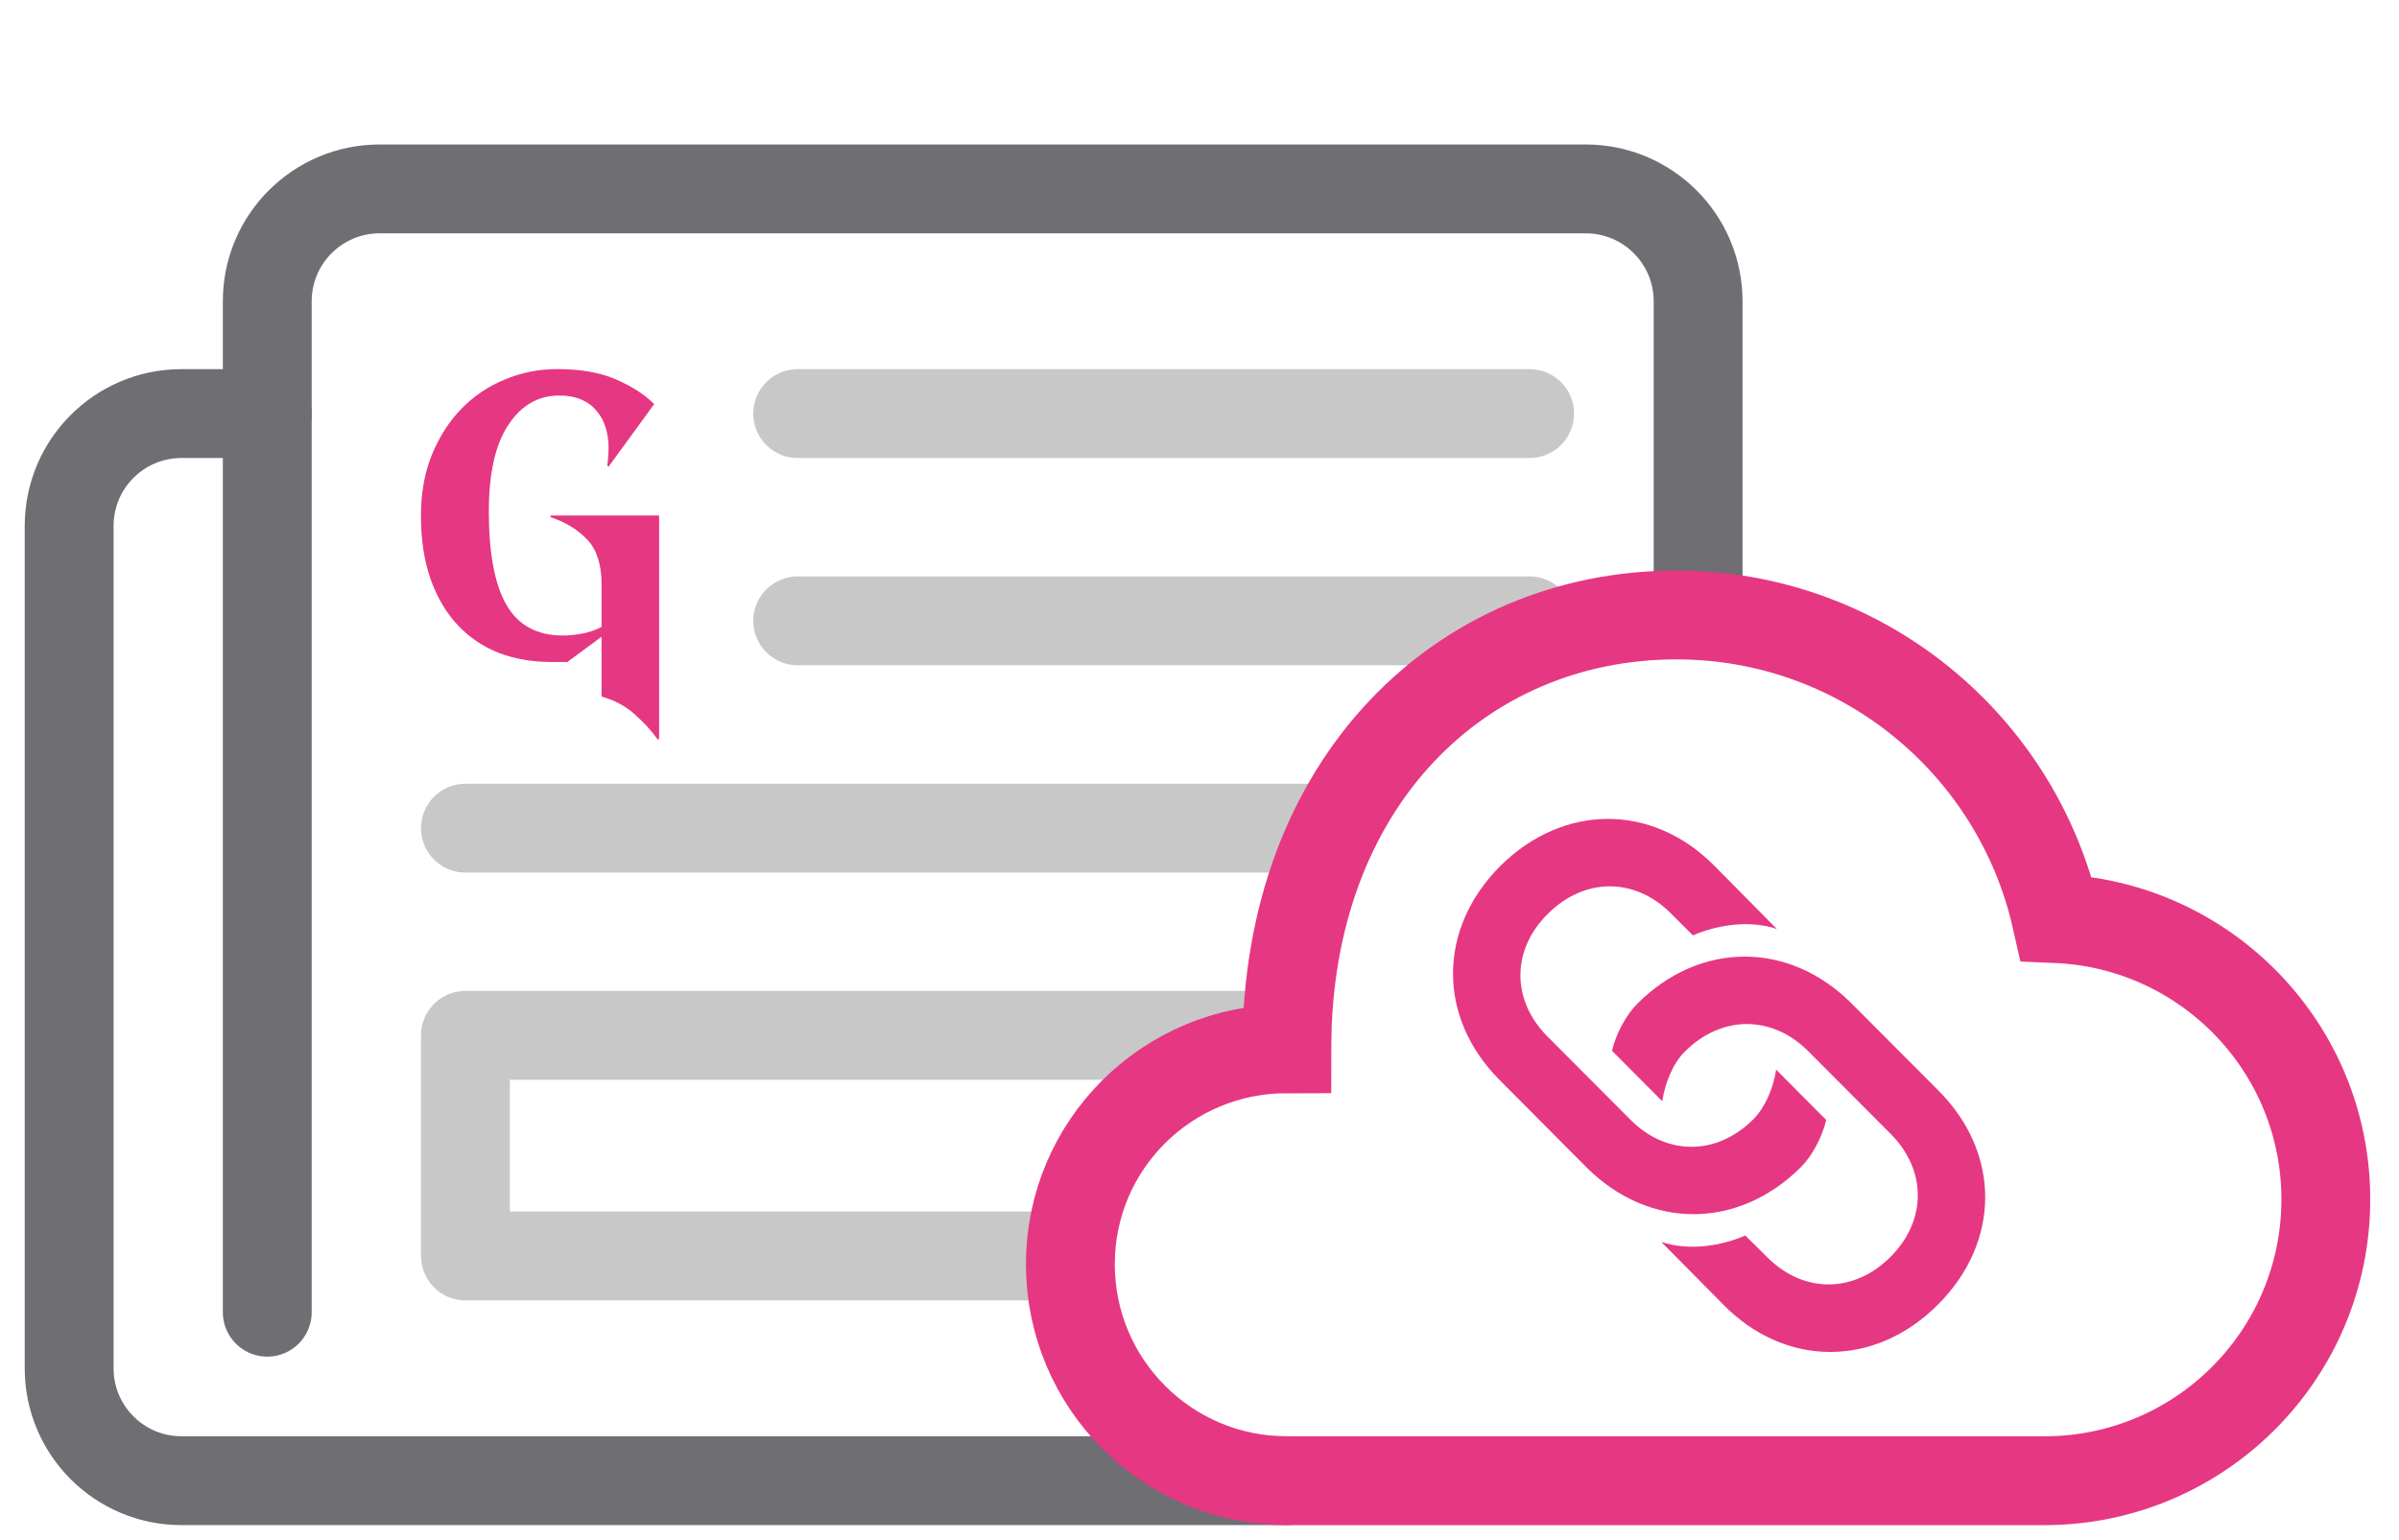 <svg width="81" height="52" viewBox="0 0 81 52" fill="none" xmlns="http://www.w3.org/2000/svg">
<path d="M57.335 20.765V10.172C57.335 8.077 55.636 6.379 53.542 6.379H12.818C10.723 6.379 9.024 8.077 9.024 10.172V44.31" stroke="#6E6E73" stroke-width="3" stroke-linecap="round"/>
<path d="M9.025 13.965H6.128C4.033 13.965 2.335 15.663 2.335 17.758V46.206C2.335 48.301 4.033 49.999 6.128 49.999H43.449" stroke="#6E6E73" stroke-width="3" stroke-linecap="round"/>
<path d="M43.455 34.961H15.715V42.411H36.14" stroke="#C8C8C8" stroke-width="3" stroke-linecap="round" stroke-linejoin="round"/>
<path d="M51.646 13.965H26.933" stroke="#C8C8C8" stroke-width="3" stroke-linecap="round"/>
<path d="M51.646 20.965H26.933" stroke="#C8C8C8" stroke-width="3" stroke-linecap="round"/>
<path d="M45.07 27.965H15.715" stroke="#C8C8C8" stroke-width="3" stroke-linecap="round"/>
<path d="M22.2 24.963C22.015 24.697 21.765 24.423 21.45 24.139C21.144 23.855 20.765 23.649 20.311 23.521V21.501L19.158 22.353H18.588C17.968 22.353 17.389 22.252 16.852 22.051C16.315 21.84 15.852 21.529 15.463 21.117C15.074 20.705 14.768 20.192 14.546 19.578C14.324 18.956 14.213 18.232 14.213 17.408C14.213 16.657 14.333 15.979 14.574 15.375C14.824 14.761 15.157 14.239 15.574 13.809C15.991 13.379 16.477 13.049 17.033 12.82C17.598 12.582 18.19 12.463 18.811 12.463C19.598 12.463 20.255 12.577 20.783 12.806C21.32 13.035 21.755 13.315 22.089 13.644L20.547 15.76L20.505 15.718C20.515 15.654 20.524 15.563 20.533 15.444C20.542 15.325 20.547 15.215 20.547 15.114C20.547 14.876 20.515 14.652 20.45 14.441C20.385 14.221 20.283 14.033 20.144 13.878C20.014 13.713 19.843 13.585 19.63 13.493C19.426 13.402 19.176 13.356 18.88 13.356C18.167 13.356 17.593 13.69 17.158 14.358C16.722 15.018 16.505 15.989 16.505 17.271C16.505 18.69 16.704 19.743 17.102 20.43C17.5 21.117 18.135 21.46 19.005 21.46C19.181 21.46 19.38 21.442 19.602 21.405C19.834 21.369 20.07 21.291 20.311 21.172V19.729C20.311 19.07 20.153 18.571 19.838 18.232C19.524 17.893 19.107 17.637 18.588 17.463V17.408H22.255V24.963H22.2Z" fill="#E63782"/>
<path d="M43.448 35.414C39.412 35.414 36.14 38.655 36.14 42.691C36.14 46.727 39.412 50 43.448 50H69.028C74.275 50 78.529 45.746 78.529 40.499C78.529 35.386 74.487 31.229 69.427 31.018C68.104 25.151 62.87 20.766 56.604 20.766C49.338 20.766 43.448 26.423 43.448 35.414Z" stroke="#E63782" stroke-width="3" stroke-miterlimit="10"/>
<path d="M60.812 39.405C58.688 41.528 55.684 41.528 53.569 39.421L50.645 36.481C48.53 34.373 48.53 31.377 50.653 29.246C52.776 27.131 55.788 27.115 57.887 29.238L59.994 31.369C59.065 31.056 57.975 31.233 57.158 31.585L56.413 30.84C55.195 29.622 53.497 29.622 52.255 30.864C51.029 32.082 51.029 33.781 52.255 35.006L55.051 37.811C56.269 39.036 57.967 39.028 59.201 37.795C59.586 37.41 59.874 36.761 59.97 36.12L61.661 37.819C61.509 38.444 61.164 39.052 60.812 39.405ZM55.283 33.893C57.398 31.777 60.403 31.77 62.518 33.885L65.442 36.817C67.558 38.932 67.558 41.929 65.434 44.052C63.319 46.175 60.299 46.191 58.2 44.068L56.092 41.937C57.03 42.249 58.111 42.073 58.929 41.72L59.674 42.458C60.9 43.683 62.598 43.675 63.832 42.441C65.058 41.216 65.058 39.517 63.84 38.291L61.044 35.487C59.818 34.269 58.12 34.277 56.886 35.511C56.501 35.888 56.221 36.545 56.124 37.186L54.426 35.479C54.578 34.862 54.923 34.253 55.283 33.893Z" fill="#E63782"/>
</svg>

